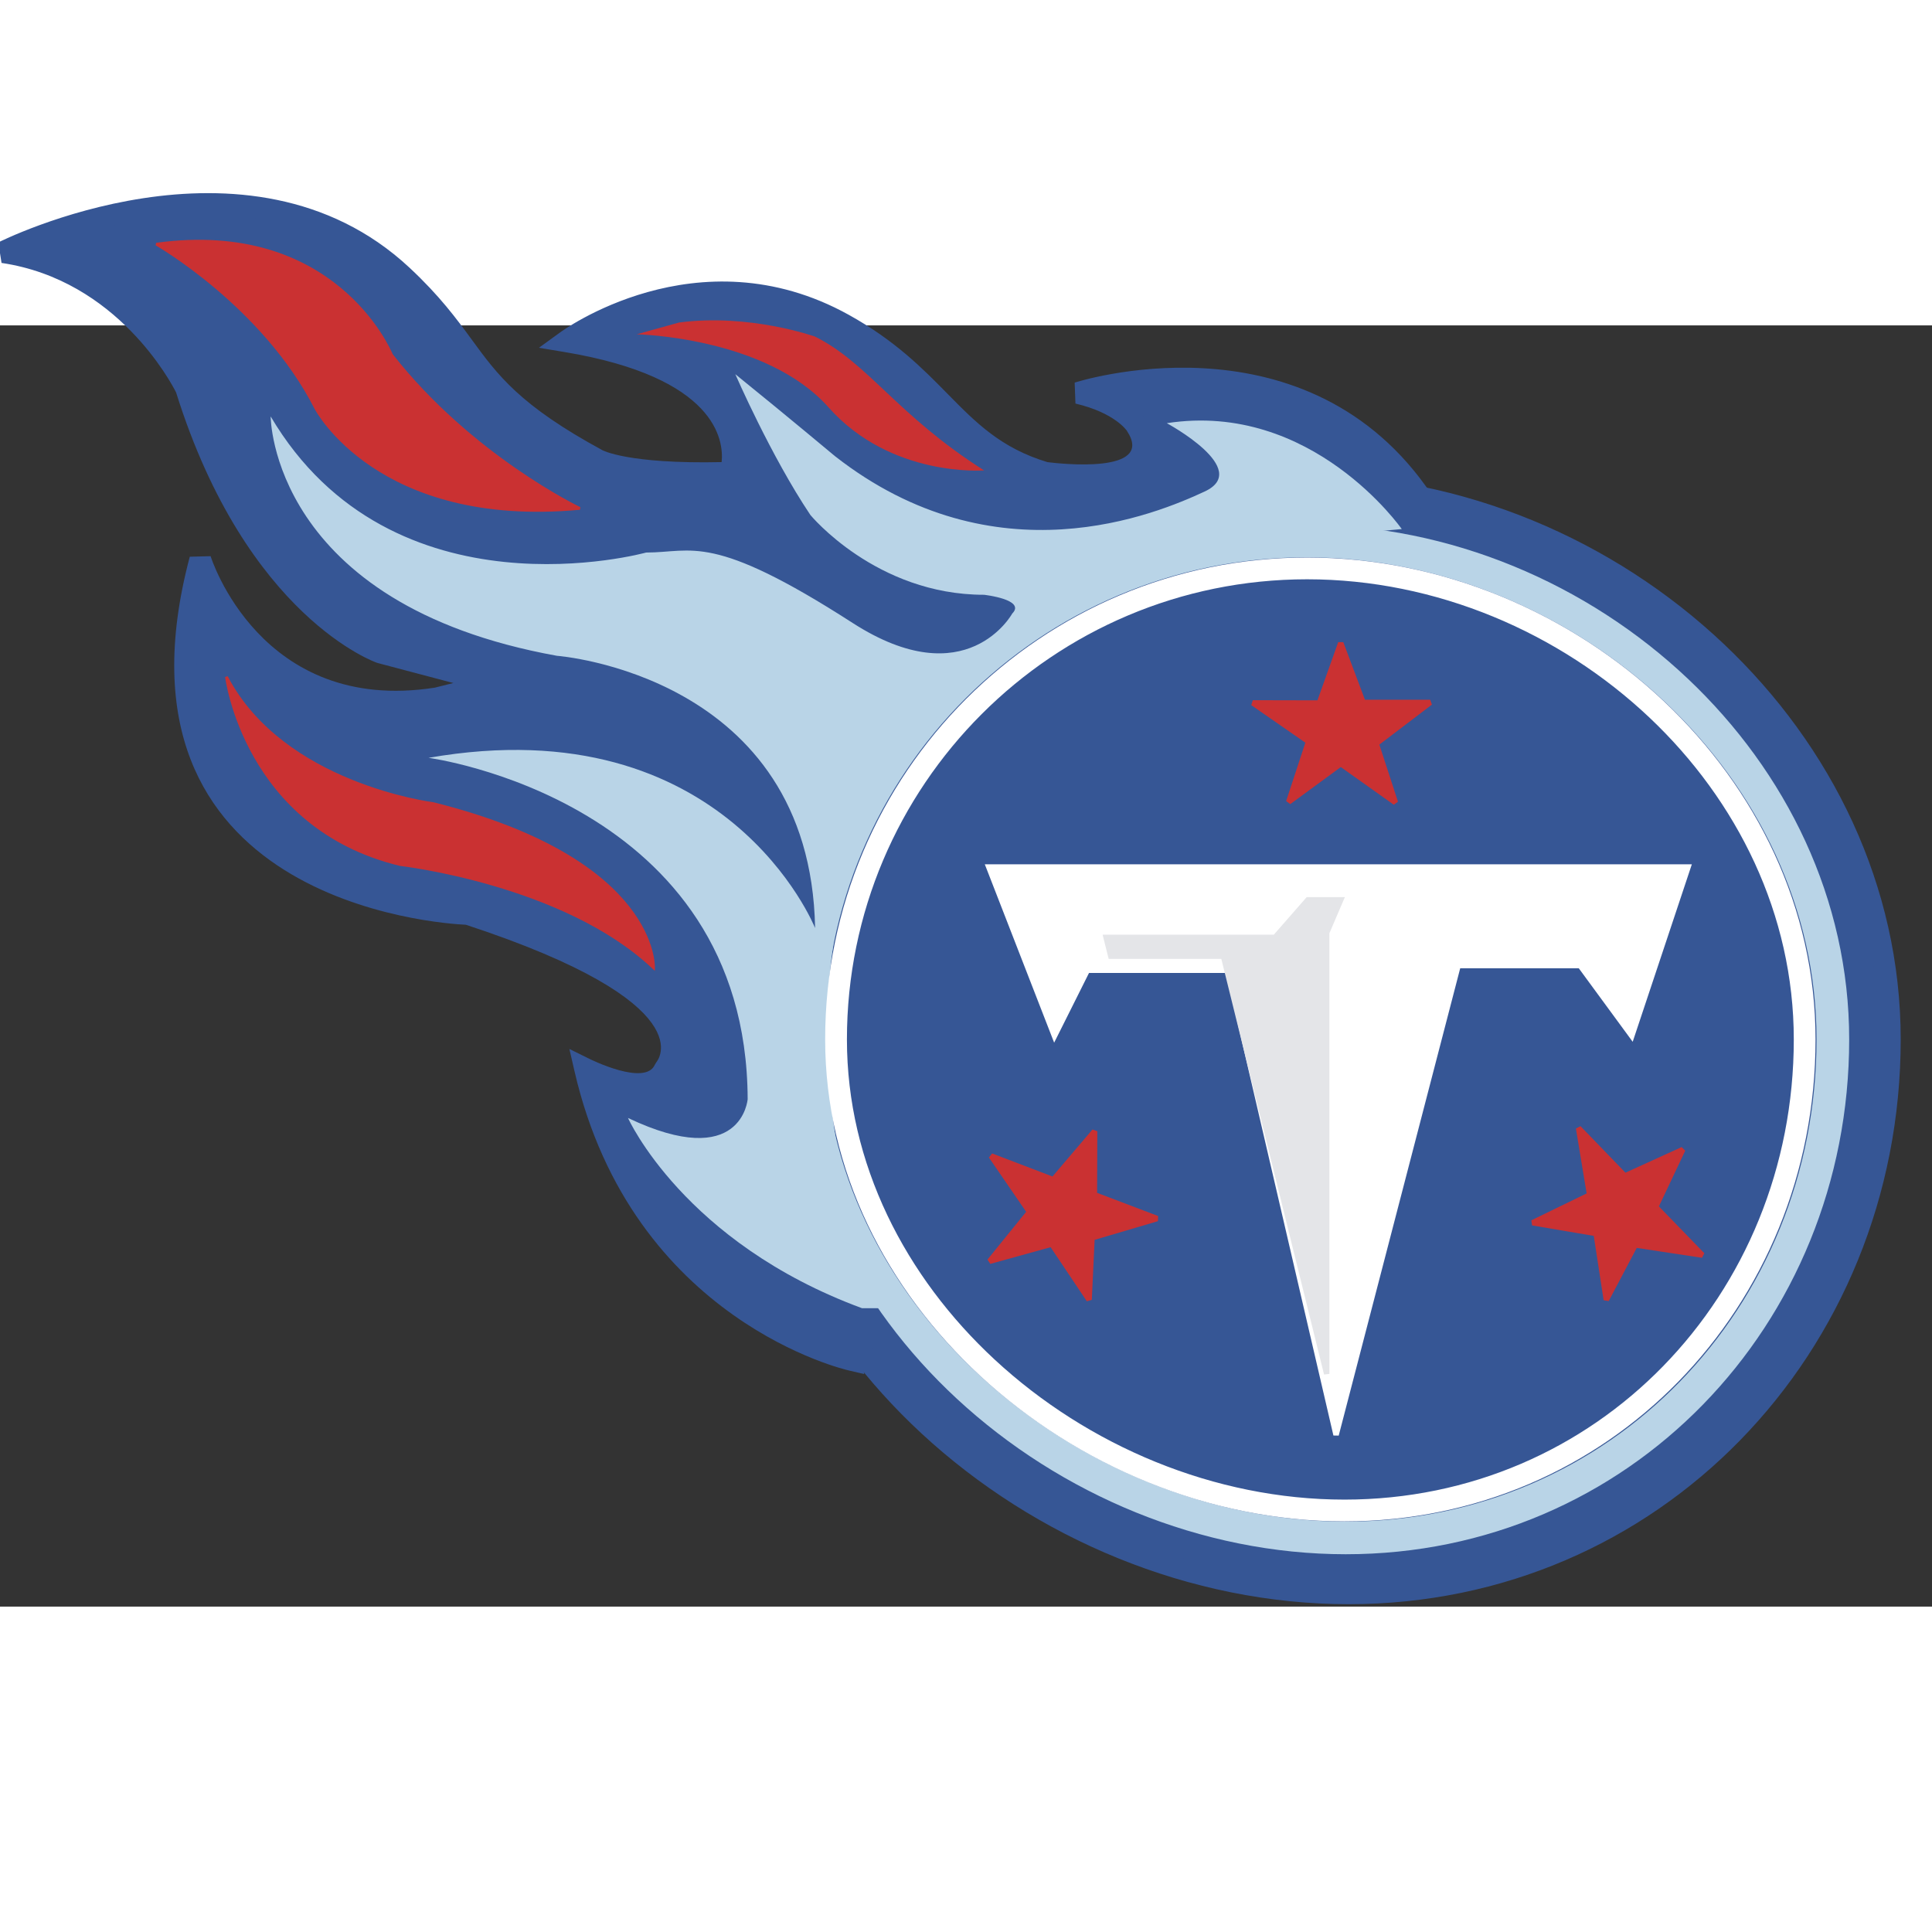 <svg xmlns="http://www.w3.org/2000/svg" width="2500" height="2500" viewBox="3 40 190 126">
    <rect x="3" y="40" width="190" height="126" fill="#333333" stroke="none"/>
    <path d="M135.631 164.691c30.078 0 53.221-24.387 53.221-54.469 0-30.08-27.457-54.466-57.539-54.466-30.08 0-54.465 24.387-54.465 54.466 0 30.083 28.701 54.469 58.783 54.469z" fill-rule="evenodd" clip-rule="evenodd" fill="#365695"/>
    <path d="M135.631 163.621c14.652 0 27.623-5.902 36.959-15.457 9.453-9.676 15.191-23.1 15.191-37.941 0-14.522-6.547-27.698-16.721-37.329-10.473-9.915-24.781-16.067-39.748-16.067-14.744 0-28.094 5.977-37.755 15.64-9.663 9.663-15.64 23.012-15.64 37.756 0 14.438 6.77 27.547 17.148 37.162 10.808 10.013 25.513 16.236 40.566 16.236zm0 2.141c-15.602 0-30.836-6.441-42.021-16.805-10.793-10.002-17.833-23.662-17.833-38.734 0-15.334 6.216-29.219 16.266-39.27 10.05-10.05 23.935-16.267 39.269-16.267 15.527 0 30.365 6.377 41.221 16.653 10.58 10.015 17.389 23.739 17.389 38.883 0 15.414-5.969 29.365-15.803 39.43-9.728 9.957-23.236 16.11-38.488 16.11z" fill="#365695"/><path d="M135.352 157.639c13.008 0 24.52-5.236 32.805-13.715 8.395-8.592 13.488-20.516 13.488-33.701 0-12.883-5.812-24.577-14.846-33.127-9.312-8.815-22.029-14.286-35.33-14.286-13.094 0-24.947 5.307-33.527 13.887-8.581 8.58-13.888 20.434-13.888 33.526 0 12.803 6.011 24.436 15.226 32.975 9.613 8.906 22.689 14.441 36.072 14.441zm0 3.211c-14.207 0-28.072-5.861-38.254-15.295-9.838-9.115-16.255-21.576-16.255-35.332 0-13.979 5.667-26.635 14.828-35.796 9.162-9.161 21.818-14.827 35.798-14.827 14.141 0 27.654 5.806 37.537 15.163 9.645 9.129 15.85 21.644 15.85 35.46 0 14.045-5.439 26.758-14.404 35.934-8.876 9.081-21.194 14.693-35.1 14.693z" fill="#b9d4e7"/><path fill-rule="evenodd" clip-rule="evenodd" fill="#ca3132" d="M126.205 77.127l6.547.014 2.105-5.899 2.192 5.843h6.605l-5.316 4.044 1.891 5.797-5.372-3.817-5.119 3.752 1.951-5.931-5.484-3.803z"/><path d="M126.055 77.346l.15-.487 6.357.014 2.043-5.721.5-.003 2.129 5.668h6.42l.162.481-5.166 3.929 1.832 5.616-.408.3-5.215-3.705-4.965 3.639-.41-.299 1.889-5.742-5.318-3.69zm1.007.05l4.779 3.315.164.114-.062.189-1.691 5.139 4.447-3.259.154-.114.158.112 4.713 3.348-1.641-5.028-.061-.181.152-.115 4.684-3.563h-5.994l-.066-.174-1.936-5.159-1.859 5.212-.064.178h-.188l-5.689-.014z" fill="#ca3132"/><path fill-rule="evenodd" clip-rule="evenodd" fill="#ca3132" d="M100.473 121.682l6.113 2.336 4.06-4.768-.023 6.24 6.176 2.346-6.406 1.893-.289 6.091-3.668-5.476-6.118 1.691 3.932-4.851-3.777-5.502z"/><path d="M100.252 121.834l.316-.4 5.936 2.266 3.939-4.623.471.174-.021 6.057 6 2.279-.018.506-6.225 1.838-.279 5.902-.488.137-3.561-5.316-5.932 1.641-.279-.426 3.805-4.697-3.664-5.338zm.926.404l3.291 4.795.113.162-.127.156-3.406 4.205 5.316-1.469.186-.053.107.16 3.217 4.803.25-5.281.008-.189.184-.055 5.646-1.668-5.434-2.064-.174-.066v-.184l.021-5.51-3.586 4.211-.123.143-.176-.066-5.313-2.03z" fill="#ca3132"/><path fill-rule="evenodd" clip-rule="evenodd" fill="#ca3132" d="M158.244 118.939l4.545 4.709 5.701-2.597-2.668 5.644 4.598 4.741-6.604-1.002-2.845 5.394-1-6.516-6.256-1.06 5.615-2.729-1.086-6.584z"/><path d="M157.98 118.982l.455-.229 4.416 4.574 5.529-2.52.352.357-2.59 5.477 4.469 4.607-.23.449-6.418-.973-2.756 5.227-.5-.084-.971-6.326-6.066-1.029-.072-.502 5.438-2.643-1.056-6.385zm.666.758l.947 5.74.033.195-.18.088-4.867 2.363 5.434.922.191.033.029.191.879 5.715 2.467-4.68.088-.168.188.029 5.822.883-4.047-4.172-.129-.133.078-.168 2.357-4.984-5.037 2.295-.172.078-.131-.135-3.95-4.092z" fill="#ca3132"/><path fill-rule="evenodd" clip-rule="evenodd" fill="#fff" d="M169.012 93.264h-68.774l6.461 16.617 3.233-6.461h13.847l10.614 45.693 12.003-46.158h12l5.079 6.926 5.537-16.617z"/><path d="M168.641 93.531h-68.012l6.102 15.691 2.961-5.922.074-.148h14.225l.049.207 10.369 44.639 11.73-45.109.051-.201h12.34l.082.111 4.773 6.506 5.256-15.774zm.742-.535l-.117.351-5.537 16.616-.164.492-.305-.418-4.998-6.814h-11.66l-11.949 45.959-.52-.008-10.566-45.488h-13.471L106.939 110l-.27.539-.219-.562-6.46-16.617-.143-.364h69.536z" fill="#fff"/><path fill-rule="evenodd" clip-rule="evenodd" fill="#e4e5e8" d="M133.471 143.115V99.727l1.386-3.232h-3.232l-3.23 3.693h-16.618l.461 1.845h11.08l10.153 41.082z"/><path d="M133.203 140.92V99.727l.023-.105 1.225-2.857h-2.707l-3.15 3.6-.08.092h-16.395l.328 1.311h11.078l.051.205 9.627 38.947zm.535 2.195l-.525.062-10.104-40.877h-11.078l-.051-.203-.463-1.846-.082-.332h16.838l3.15-3.601.08-.092h3.758l-.16.372-1.363 3.18v43.337z" fill="#e4e5e8"/><path d="M142.395 56.492c-11.98-16.765-33.387-9.847-33.387-9.847 4.326 1.01 5.715 3.135 5.715 3.135 4.314 6.549-8.945 4.711-8.945 4.711-8.954-2.667-10.098-9.206-19.824-14.601-14.296-7.928-27.258 1.676-27.258 1.676 19.387 3.232 16.156 12.925 16.156 12.925-10.227.32-13.122-1.28-13.122-1.28-13.065-7.086-11.148-10.608-19.189-18.107-15.396-14.357-39.234-2.306-39.234-2.306 12.463 1.845 18.001 13.385 18.001 13.385 6.782 21.741 19.123 25.992 19.123 25.992l11.442 3.024-5.884 1.471c-18.145 2.86-23.293-13.648-23.293-13.648C13.699 96.9 49.003 97.879 49.003 97.879c25.387 8.309 19.385 15.232 19.385 15.232-1.384 3.23-7.846 0-7.846 0 5.539 24.002 26.156 28.617 26.156 28.617l-5.011-33.496L87.44 81.62l12.586-9.709 11.867-9.71 15.463-3.955 15.039-1.754z" fill-rule="evenodd" clip-rule="evenodd" fill="#365695"/><path d="M140.404 55.648c-8.686-10.589-21.598-9.857-27.678-8.775 2.09 1.103 2.879 2.306 2.883 2.311l.008.009c5.621 8.531-9.934 6.363-9.979 6.357l-.168-.033c-5.137-1.531-7.789-4.226-10.785-7.271-2.365-2.404-4.958-5.041-9.25-7.421-10.179-5.645-19.632-2.023-23.83.218C79.15 44.938 75.88 54.776 75.872 54.805l-.227.733-.76.023c-10.507.329-13.643-1.401-13.653-1.406l-.012-.004c-8.531-4.627-10.84-7.786-13.528-11.462-1.458-1.996-3.035-4.151-5.878-6.803-11.637-10.853-28.349-6.025-35.068-3.412 10.717 3.226 15.51 13.209 15.525 13.24l.058.15c6.386 20.474 17.596 24.982 18.417 25.289l11.399 3.012-.012 2.069-5.884 1.472-.096.017C32.209 79.92 25.577 71.229 23.015 66.39 17.262 95.926 48.947 96.805 49.04 96.809l.293.055c24.99 8.18 20.717 15.754 19.977 16.797-1.278 2.695-4.901 2.008-7.211 1.232 4.988 17.85 18.676 23.809 23.295 25.344l-4.764-31.85.013-.381 5.753-26.611.393-.619 12.585-9.708-.025.017 11.867-9.71.414-.209 15.463-3.955.143-.025 13.168-1.538zm2.862.226l1.051 1.47-1.801.21-14.955 1.745-15.172 3.88-11.684 9.561-.025.017-12.275 9.468-5.63 26.043 4.982 33.307.232 1.557-1.533-.361c-.061-.014-21.264-4.762-26.955-29.42l-.505-2.191 2.015.992c.016.008 5.462 2.721 6.396.543l.155-.254c.013-.018 4.981-5.701-18.741-13.496-2.463-.111-36.174-2.24-27.157-36.194l2.048-.054c.015.044 4.865 15.596 22.045 12.931l1.827-.457-7.425-1.962-.092-.029c-.037-.014-12.804-4.415-19.75-26.588-.437-.872-5.761-11.046-17.165-12.734l-.318-2.018c.071-.035 24.493-12.384 40.434 2.482 2.992 2.79 4.63 5.03 6.146 7.104 2.533 3.465 4.709 6.442 12.826 10.845l-.013-.004c.008.004 2.494 1.383 11.743 1.178.219-2.131-.5-8.332-15.45-10.824l-2.517-.419 2.065-1.499c.039-.028 13.503-10.005 28.403-1.743 4.562 2.531 7.268 5.281 9.735 7.79 2.775 2.821 5.234 5.319 9.808 6.699 1.086.137 10.656 1.238 7.812-3.077l.008.008c-.004-.005-1.16-1.779-5.07-2.692l-.076-2.061c.066-.022 22.14-7.157 34.578 10.247z" fill="#365695"/><path d="M60.021 58s-10.712-5.126-18.519-15.104c0 0-5.395-13.306-23.131-10.884 0 0 10.545 6.03 15.694 16.154 0 0 6.108 11.68 25.956 9.834z" fill-rule="evenodd" clip-rule="evenodd" fill="#ca3132"/><path d="M59.538 57.906c-2.062-1.062-11.227-6.091-18.141-14.928l-.018-.03c-.016-.038-5.281-13.016-22.606-10.852 1.835 1.119 10.782 6.907 15.411 16.008l-.002-.003c.018.034 5.973 11.417 25.356 9.805zm.541-.027l-.046.253c-19.936 1.855-26.067-9.869-26.085-9.903l-.002-.003c-5.132-10.089-15.612-16.082-15.642-16.099l.049-.248c17.508-2.39 23.051 10.437 23.265 10.949 7.786 9.943 18.43 15.036 18.461 15.051z" fill="#ca3132"/><path d="M67.273 103.178s.461-10.616-21.693-16.156c0 0-14.771-1.845-20.31-12.462 0 0 1.847 14.771 17.079 18.463 0 0 16.155 1.847 24.924 10.155z" fill-rule="evenodd" clip-rule="evenodd" fill="#ca3132"/><path d="M67.13 102.863c-.125-1.775-1.748-10.75-21.576-15.709-.325-.042-14.24-1.876-20.017-11.834.623 3.075 3.775 14.401 16.833 17.572.284.033 15.976 1.881 24.76 9.971zm.277.317l-.006.303-.22-.209c-8.736-8.275-24.802-10.112-24.848-10.118l-.016-.003c-15.322-3.715-17.174-18.532-17.18-18.575l.251-.08c5.507 10.554 20.167 12.386 20.208 12.392l.015.002c22.261 5.566 21.797 16.256 21.796 16.288z" fill="#ca3132"/><path d="M99.775 54.26c-8.59-5.46-11.369-10.528-16.616-13.155 0 0-6.463-2.308-13.386-1.385l-4.154 1.155s12.714.26 18.864 7.188c6.15 6.93 15.292 6.197 15.292 6.197z" fill-rule="evenodd" clip-rule="evenodd" fill="#ca3132"/><path d="M140.855 60.03s-8.807-12.621-23.109-10.413c0 0 8.43 4.533 3.725 6.72-4.705 2.189-20.561 8.891-36.367-3.485 0 0-4.544-3.807-9.791-8.053 0 0 3.498 8.053 7.385 13.848 0 0 6.462 7.846 17.077 7.846 0 0 4.156.461 2.771 1.847 0 0-4.463 8.154-15.695.923-13.896-8.948-15.693-6.924-20.309-6.924 0 0-24.925 6.924-36.926-13.386 0 0 0 18.463 28.157 23.541 0 0 24.925 1.847 25.386 26.773 0 0-8.702-21.86-38.016-16.739 0 0 31.275 4.141 31.384 33.563 0 0-.545 7.191-11.769 1.854 0 0 5.476 12.246 23.016 18.709h1.847c.001-.002-29.54-69.7 51.234-76.624z" fill-rule="evenodd" clip-rule="evenodd" fill="#b9d4e7"/><path d="M135.213 155.477c12.418 0 23.41-5 31.32-13.098 8.012-8.199 12.875-19.576 12.875-32.156 0-12.305-5.549-23.469-14.17-31.631-8.881-8.405-21.01-13.622-33.695-13.622-12.496 0-23.811 5.066-31.998 13.255-8.189 8.188-13.255 19.501-13.255 31.998 0 12.23 5.737 23.338 14.533 31.488 9.161 8.49 21.63 13.766 34.39 13.766zm0 2.14c-13.309 0-26.305-5.494-35.846-14.334-9.21-8.535-15.218-20.193-15.218-33.061 0-13.086 5.305-24.934 13.882-33.511 8.576-8.576 20.424-13.881 33.512-13.881 13.248 0 25.906 5.44 35.166 14.207 9.029 8.547 14.838 20.26 14.838 33.186 0 13.152-5.092 25.057-13.484 33.645-8.305 8.499-19.833 13.749-32.85 13.749z" fill="#fff"/></svg>